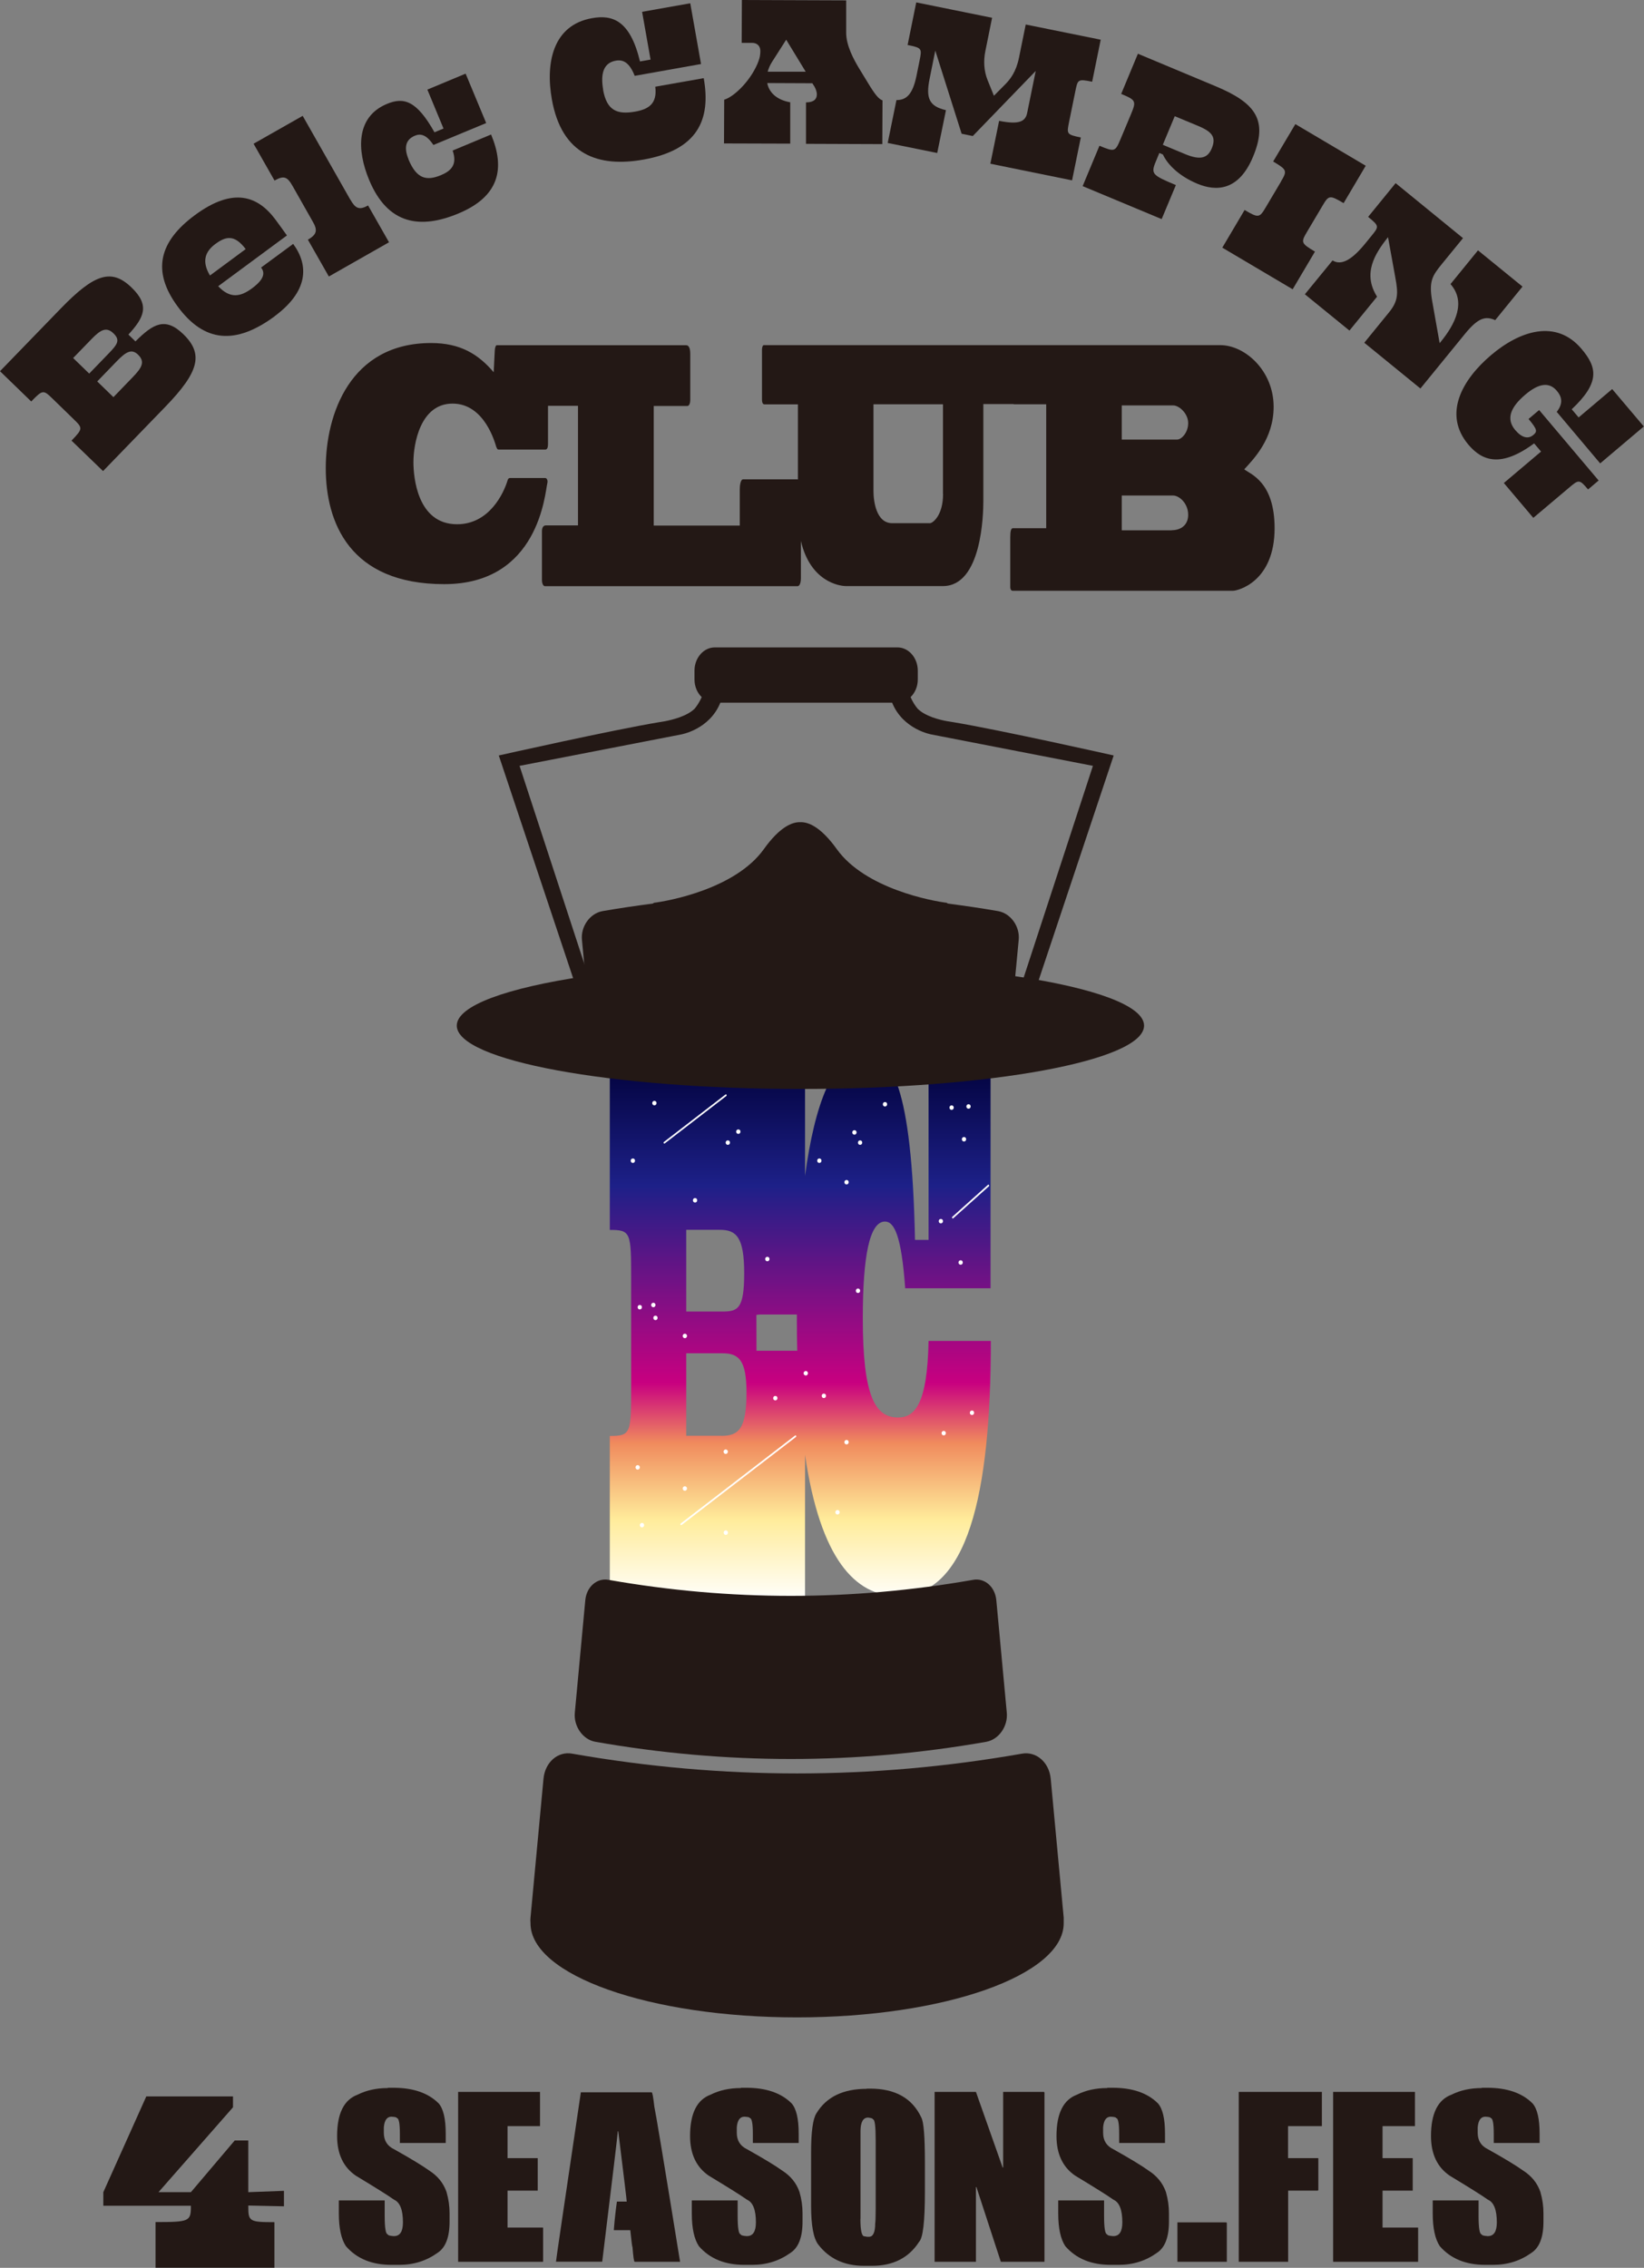 <svg width="361" height="498" viewBox="0 0 361 498" fill="none" xmlns="http://www.w3.org/2000/svg">
<rect x="0" y="0" width="361" height="498" fill="#808080" stroke="none"/>
<path d="M273.214 103.066C275.262 100.829 279.673 96.374 279.673 89.323C279.673 81.406 273.383 75.79 267.958 75.79H167.719C167.487 75.79 167.318 76.276 167.318 76.783V87.655C167.318 88.499 167.551 88.795 167.846 88.795H175.213V105.304L175.065 105.262H163.16C162.611 105.262 162.443 106.677 162.443 107.373V115.417H143.551V89.154H150.918C151.34 89.154 151.572 88.584 151.572 87.74V77.712C151.572 76.297 151.171 75.811 150.686 75.811H119.784H119.721H109.062C108.893 75.811 108.661 76.297 108.64 77.078L108.408 81.744C105.052 77.796 101.104 75.326 94.667 75.326C76.915 75.326 71.533 90.927 71.533 102.792C71.533 114.657 76.725 128.274 97.537 128.274C118.349 128.274 119.658 108.281 120.186 106.107C120.354 105.41 120.017 104.967 119.721 104.967H112.08C111.785 104.967 111.595 105.03 111.468 105.452C110.624 108.281 107.458 115.121 100.366 115.121C91.564 115.121 90.783 104.608 90.783 101.483C90.783 97.535 92.26 88.626 99.374 88.626C106.487 88.626 108.745 97.451 108.956 98.084C109.21 98.718 109.273 98.718 109.569 98.718H119.848C120.249 98.57 120.333 98.147 120.333 97.451V89.112H126.919V115.375H119.848C119.193 115.375 119.004 116.071 119.004 116.641V127.303C119.004 128.21 119.32 128.717 119.658 128.717H175.149C175.466 128.717 175.867 128.231 175.867 126.944V118.795C177.935 127.704 184.268 128.696 185.766 128.696H207.064C215.612 128.696 215.929 112.799 215.929 110.054V88.732H222.493C222.493 88.732 222.641 88.774 222.725 88.774H229.733V115.987H222.43C222.029 115.987 221.839 116.557 221.839 117.992V128.928C221.839 129.435 222.071 129.73 222.367 129.73H270.745C271.779 129.73 279.884 127.788 279.884 115.987C279.884 105.684 274.46 104.101 273.172 103.024L273.214 103.066ZM207.085 108.471C207.085 113.263 204.763 114.889 204.214 114.889H195.919C192.331 114.889 191.803 109.864 191.803 107.838V88.774H207.064V108.471H207.085ZM257.32 116.451H246.323V108.809H257.574C258.967 108.809 260.909 110.54 260.909 113.052C260.909 115.29 259.304 116.43 257.32 116.43V116.451ZM258.502 96.522H246.323V89.027H257.616C258.946 89.027 260.909 90.822 260.909 92.912C260.909 95.002 259.431 96.522 258.502 96.522Z" fill="#231815"/>
<path d="M22.606 103.425L15.704 96.754C18.237 94.136 18.174 93.989 16.168 92.046L11.546 87.549C9.541 85.607 9.393 85.523 6.86 88.162L0 81.512L13.403 67.684C20.812 60.041 24.548 58.922 28.917 63.166C32.949 67.071 31.64 69.71 28.2 73.468L29.74 74.967C33.603 71.125 36.263 69.52 40.252 73.384C44.748 77.733 43.713 81.68 36.305 89.323L22.627 103.447L22.606 103.425ZM16.063 78.619L19.588 82.039L23.936 77.543C25.814 75.6 26.427 74.671 24.928 73.215C23.387 71.716 22.121 72.37 20.137 74.418L16.063 78.619ZM21.361 83.771L24.907 87.212L29.149 82.821C31.197 80.709 31.893 79.422 30.31 77.88C28.917 76.529 27.693 77.226 25.709 79.253L21.361 83.749V83.771Z" fill="#231815"/>
<path d="M60.304 69.457C51.692 75.811 44.811 75.178 39.028 67.325C33.223 59.471 34.996 53.011 42.785 47.248C51.27 40.977 56.673 43.068 60.515 48.261C61.317 49.359 62.203 50.562 63.006 51.702L47.914 62.849C50.531 65.636 52.811 65.192 55.344 63.313C58.087 61.287 58.214 59.872 57.328 58.753L64.378 53.56C67.881 58.31 67.67 63.989 60.304 69.436V69.457ZM46.099 60.506L53.95 54.7C51.481 51.428 49.581 51.892 47.281 53.581C44.959 55.312 44.304 57.466 46.099 60.484V60.506Z" fill="#231815"/>
<path d="M76.958 43.87C77.992 45.685 78.836 46.255 80.82 45.115L85.422 53.201L72.209 60.717L67.607 52.631C69.739 51.428 69.697 50.414 68.641 48.599L64.251 40.851C63.111 38.845 62.372 38.465 60.283 39.648L55.681 31.562L66.467 25.439L76.937 43.87H76.958Z" fill="#231815"/>
<path d="M89.707 35.024C91.48 39.267 93.632 39.774 96.778 38.486C98.994 37.557 100.492 36.227 99.395 33.061L107.838 29.535C110.919 36.924 109.737 43.11 100.64 46.889C92.429 50.309 85.19 49.464 81.052 39.5C78.351 32.997 78.119 25.672 84.957 22.822C88.609 21.302 91.437 21.977 95.406 29.049L97.39 28.226L93.844 19.676L102.244 16.171L106.761 27.023L95.173 31.836C93.611 29.514 92.324 29.282 91.079 29.809C89.01 30.675 88.672 32.491 89.728 35.024H89.707Z" fill="#231815"/>
<path d="M132.428 19.718C133.251 24.299 135.531 25.207 139.478 24.511C142.285 24.004 144.375 22.885 143.889 19.043L154.527 17.164C156.153 26.263 153.219 32.934 141.293 35.045C131.457 36.797 123.352 34.074 121.178 21.808C119.763 13.828 121.389 5.51 130.001 3.99C134.475 3.188 138.359 4.433 140.533 13.49L142.855 13.089L140.997 2.597L151.572 0.718L153.936 14.06L139.372 16.657C138.19 13.659 136.797 13.047 135.235 13.321C132.576 13.786 131.816 16.066 132.449 19.697L132.428 19.718Z" fill="#231815"/>
<path d="M173.482 31.541L158.981 31.498L159.023 21.893C161.071 21.302 164.596 18.008 166.305 14.06C166.706 13.11 166.96 12.371 166.96 11.168C166.96 10.323 166.474 9.416 165.123 9.416H162.865L162.907 0L185.808 0.084V7.093C185.766 9.986 187.518 13.11 188.552 14.863L190.6 18.219C192.141 20.774 192.985 21.787 193.787 22.04L193.745 31.646L176.986 31.583V22.484C178.716 22.484 179.371 21.745 179.371 20.732C179.371 20.077 179.075 19.423 178.822 18.979L178.379 18.283L168.479 18.24C168.817 20.098 170.316 21.893 173.524 22.463V31.562L173.482 31.541ZM168.564 15.749H176.922L172.637 8.719L169.514 13.617C169.07 14.314 168.754 15.074 168.564 15.77V15.749Z" fill="#231815"/>
<path d="M205.861 33.609L194.927 31.393L196.848 21.977C198.832 21.977 200.352 21.006 201.238 16.699L201.914 13.364C202.462 10.661 202.483 10.514 199.296 9.88L201.196 0.528L217.85 3.906L216.372 11.21C215.929 13.406 216.056 15.58 216.858 17.586L218.251 21.027L220.741 18.515C221.839 17.417 223.148 15.728 223.76 12.646L225.237 5.383L241.701 8.719L239.822 17.945C236.635 17.29 236.656 17.459 236.108 20.14L234.778 26.664C234.229 29.408 234.145 29.535 237.332 30.189L235.411 39.605L217.47 35.953L219.39 26.537C223.802 27.424 225.174 26.685 225.554 24.785L227.432 15.58L213.607 29.873L211.159 29.366L205.375 11.105L204.13 17.29C203.243 21.597 204.067 23.349 207.718 24.194L205.797 33.609H205.861Z" fill="#231815"/>
<path d="M255.357 33.926L254.576 33.588L253.774 35.531C252.656 38.212 253.078 38.486 258.207 40.64L255.083 48.113L237.733 40.872L241.426 32.005C244.74 33.398 244.888 33.293 245.986 30.717L248.286 25.228C249.532 22.23 249.532 21.998 246.197 20.626L249.869 11.801L267.03 18.979C275.747 22.631 278.491 26.432 275.135 34.454C272.011 41.928 267.072 42.096 262.872 40.323C258.988 38.697 256.413 36.206 255.357 33.926ZM257.954 25.524L255.336 31.794L260.191 33.821C263.568 35.235 265.172 34.75 266.08 32.596C267.093 30.147 266.228 28.965 263.104 27.656L257.975 25.524H257.954Z" fill="#231815"/>
<path d="M281.256 39.901C282.692 37.494 282.628 37.283 279.568 35.467L284.443 27.255L299.894 36.396L295.039 44.609C291.937 42.772 291.768 42.856 290.354 45.263L287.061 50.816C285.625 53.222 285.647 53.412 288.749 55.249L283.852 63.525L268.402 54.383L273.299 46.108C276.359 47.923 276.57 47.86 277.985 45.453L281.277 39.901H281.256Z" fill="#231815"/>
<path d="M296.306 72.581L286.533 64.622L292.612 57.191C294.575 58.416 296.918 56.959 299.683 53.602L301.076 51.892C302.807 49.76 302.955 49.675 300.422 47.628L306.458 40.218L321.255 52.293L316.548 58.057C314.564 60.506 313.719 61.751 314.479 66.058L316.126 75.347L316.358 75.073C319.65 71.04 321.93 66.269 318.511 62.385L324.547 54.974L334.32 62.934L328.326 70.301C326.194 69.351 324.569 69.752 321.613 73.405L311.904 85.312L299.577 75.263L305.044 68.549C307.028 66.1 307.049 64.432 306.395 60.949L304.791 52.082C301.857 55.756 299.176 60.083 302.385 65.15L296.327 72.581H296.306Z" fill="#231815"/>
<path d="M336.684 113.707L330.225 106.064L338.394 99.161L336.874 97.366C329.656 102.686 325.54 101.314 322.437 97.641C316.801 90.948 321.044 83.369 327.46 77.944C333.645 72.708 341.645 69.942 347.301 76.635C350.763 80.731 351.333 84.045 345.127 89.872L346.647 91.666L354.013 85.438L360.958 93.651L351.375 101.758L341.835 90.442C343.354 88.521 342.911 87.064 341.877 85.84C340.146 83.771 337.824 84.214 334.932 86.663C331.619 89.471 330.69 92.025 332.716 94.432C334.172 96.142 335.566 96.48 336.705 95.509C337.592 94.77 337.613 94.347 335.65 92.004L337.972 90.041L351.037 105.515L348.716 107.479C346.816 105.22 346.668 105.283 344.536 107.099L336.705 113.707H336.684Z" fill="#231815"/>
<path d="M60.24 497.979H34.152V487.951C41.624 487.951 41.919 487.782 41.919 484.425V484.362H22.69V481.385L32.125 460.358H51.164V462.744L34.806 481.385H41.919L51.544 470.027H54.52V481.385L62.351 481.09V484.489L54.52 484.32V484.446C54.52 487.782 54.71 487.972 60.262 487.972V498L60.24 497.979Z" fill="#231815"/>
<path d="M85.168 458.458H86.35C90.72 458.458 94.034 459.598 96.313 461.878C97.347 463.039 97.875 465.256 97.875 468.528V470.576H87.807V468.528C87.807 466.248 87.575 465.108 87.131 465.108C87.131 464.939 86.73 464.855 85.949 464.813C84.978 464.813 84.409 465.594 84.282 467.156V468.338C84.282 470.027 85.021 471.231 86.519 471.948C90.255 474.038 92.809 475.601 94.245 476.635C96.102 477.817 97.368 479.38 98.044 481.322C98.508 482.926 98.719 484.489 98.719 486.009V487.867C98.719 491.287 97.833 493.567 96.081 494.707C93.632 496.459 90.846 497.346 87.68 497.346H85.928C81.644 497.346 78.33 495.973 75.966 493.25C74.931 491.709 74.404 489.302 74.404 486.03V483.201H84.472V486.621C84.472 489.281 84.704 490.632 85.147 490.632C85.147 490.843 85.569 490.97 86.414 491.033H86.519C87.828 491.033 88.482 490.02 88.482 488.014C88.482 485.27 87.828 483.602 86.519 483.032C85.253 482.124 82.445 480.372 78.118 477.754C75.375 475.875 74.024 472.962 74.024 469.056C74.024 464.116 75.522 461.097 78.52 459.978C80.461 459.007 82.678 458.521 85.168 458.521V458.458Z" fill="#231815"/>
<path d="M100.598 459.366H118.581V466.882H111.447V473.912H118.075V481.047H111.447V489.154H119.257V496.67H100.598V459.366Z" fill="#231815"/>
<path d="M127.552 459.45H143.087C143.256 459.45 143.446 460.485 143.678 462.575C143.931 463.651 145.831 475.01 149.335 496.67H139.372C139.203 496.67 139.056 495.593 138.887 493.44C138.823 493.44 138.655 492.194 138.401 489.724H134.792V489.619C134.982 487.233 135.214 485.164 135.467 483.454H137.62C137.62 483.201 137.008 478.05 135.763 468.022H135.657C135.657 468.507 134.517 478.05 132.238 496.649H122.085C122.085 496.353 123.922 483.94 127.552 459.429V459.45Z" fill="#231815"/>
<path d="M162.675 458.458H163.857C168.226 458.458 171.54 459.598 173.819 461.878C174.854 463.039 175.381 465.256 175.381 468.528V470.576H165.313V468.528C165.313 466.248 165.081 465.108 164.638 465.108C164.638 464.939 164.237 464.855 163.456 464.813C162.485 464.813 161.915 465.594 161.788 467.156V468.338C161.788 470.027 162.527 471.231 164.026 471.948C167.762 474.038 170.316 475.601 171.751 476.635C173.608 477.817 174.875 479.38 175.55 481.322C176.015 482.926 176.226 484.489 176.226 486.009V487.867C176.226 491.287 175.339 493.567 173.587 494.707C171.139 496.459 168.353 497.346 165.187 497.346H163.435C159.15 497.346 155.836 495.973 153.472 493.25C152.438 491.709 151.91 489.302 151.91 486.03V483.201H161.978V486.621C161.978 489.281 162.21 490.632 162.654 490.632C162.654 490.843 163.076 490.97 163.92 491.033H164.026C165.334 491.033 165.989 490.02 165.989 488.014C165.989 485.27 165.334 483.602 164.026 483.032C162.759 482.124 159.952 480.372 155.625 477.754C152.881 475.875 151.53 472.962 151.53 469.056C151.53 464.116 153.029 461.097 156.026 459.978C157.968 459.007 160.184 458.521 162.675 458.521V458.458Z" fill="#231815"/>
<path d="M190.304 458.648H191.085C196.594 458.648 200.33 460.759 202.314 465.003C202.842 465.995 203.095 469.246 203.095 474.777V481.427C203.095 487.803 202.673 491.413 201.829 492.279C199.57 495.804 196.109 497.557 191.486 497.557H189.734C185.407 497.557 182.051 495.994 179.666 492.87C178.632 491.519 178.104 488.69 178.104 484.362V472.645C178.104 468.106 178.505 465.235 179.286 464.053C181.46 460.464 185.154 458.69 190.325 458.69L190.304 458.648ZM188.932 487.275C188.932 489.809 189.228 491.075 189.819 491.075L190.41 491.181H190.811C191.719 491.181 192.183 490.21 192.183 488.246C192.246 487.824 192.288 486.811 192.288 485.228V469.985C192.288 466.924 192.098 465.404 191.697 465.404C191.697 465.214 191.339 465.087 190.621 465.003C189.523 465.003 188.953 466.016 188.953 468.022V487.275H188.932Z" fill="#231815"/>
<path d="M205.227 459.366H214.303L220.171 475.981H220.277V459.366H229.163C229.29 459.366 229.353 459.45 229.353 459.556V496.67H219.77L214.409 480.266H214.303V496.67H205.227V459.345V459.366Z" fill="#231815"/>
<path d="M243.115 458.458H244.297C248.666 458.458 251.98 459.598 254.26 461.878C255.294 463.039 255.822 465.256 255.822 468.528V470.576H245.753V468.528C245.753 466.248 245.521 465.108 245.078 465.108C245.078 464.939 244.677 464.855 243.896 464.813C242.925 464.813 242.355 465.594 242.229 467.156V468.338C242.229 470.027 242.967 471.231 244.466 471.948C248.202 474.038 250.756 475.601 252.191 476.635C254.049 477.817 255.315 479.38 256.012 481.322C256.476 482.926 256.687 484.489 256.687 486.009V487.867C256.687 491.287 255.801 493.567 254.049 494.707C251.6 496.459 248.814 497.346 245.648 497.346H243.896C239.611 497.346 236.297 495.973 233.933 493.25C232.899 491.709 232.371 489.302 232.371 486.03V483.201H242.44V486.621C242.44 489.281 242.672 490.632 243.115 490.632C243.115 490.843 243.537 490.97 244.382 491.033H244.487C245.796 491.033 246.45 490.02 246.45 488.014C246.45 485.27 245.796 483.602 244.487 483.032C243.221 482.124 240.413 480.372 236.086 477.754C233.342 475.875 231.991 472.962 231.991 469.056C231.991 464.116 233.49 461.097 236.487 459.978C238.429 459.007 240.645 458.521 243.136 458.521L243.115 458.458Z" fill="#231815"/>
<path d="M258.566 488.014H269.204C269.331 488.014 269.394 488.099 269.394 488.204V496.67H258.545V487.993L258.566 488.014Z" fill="#231815"/>
<path d="M272.011 459.366H290.269V466.882H282.839V473.912H289.488V480.857C289.488 480.984 289.425 481.047 289.298 481.047H282.86V496.67H272.011V459.345V459.366Z" fill="#231815"/>
<path d="M292.739 459.366H310.701V466.882H303.588V473.912H310.215V481.047H303.588V489.154H311.397V496.67H292.739V459.366Z" fill="#231815"/>
<path d="M325.371 458.458H326.553C330.922 458.458 334.236 459.598 336.515 461.878C337.55 463.039 338.077 465.256 338.077 468.528V470.576H328.009V468.528C328.009 466.248 327.777 465.108 327.334 465.108C327.334 464.939 326.933 464.855 326.152 464.813C325.181 464.813 324.611 465.594 324.484 467.156V468.338C324.484 470.027 325.223 471.231 326.722 471.948C330.458 474.038 333.012 475.601 334.447 476.635C336.304 477.817 337.571 479.38 338.246 481.322C338.711 482.926 338.922 484.489 338.922 486.009V487.867C338.922 491.287 338.035 493.567 336.283 494.707C333.835 496.459 331.049 497.346 327.883 497.346H326.131C321.846 497.346 318.532 495.973 316.168 493.25C315.134 491.709 314.606 489.302 314.606 486.03V483.201H324.674V486.621C324.674 489.281 324.906 490.632 325.35 490.632C325.35 490.843 325.772 490.97 326.616 491.033H326.722C328.03 491.033 328.685 490.02 328.685 488.014C328.685 485.27 328.03 483.602 326.722 483.032C325.455 482.124 322.648 480.372 318.321 477.754C315.577 475.875 314.226 472.962 314.226 469.056C314.226 464.116 315.725 461.097 318.722 459.978C320.664 459.007 322.88 458.521 325.371 458.521V458.458Z" fill="#231815"/>
<path d="M203.898 294.421C203.644 308.524 200.795 311.268 197.186 311.268C192.12 311.268 189.46 306.518 189.46 289.481C189.46 275.928 190.917 268.243 194.336 268.243C196.362 268.243 197.945 271.347 198.769 282.895H217.512V233.282H203.898V272.275H200.922C200.225 238.223 195.666 231.277 189.903 231.277C183.001 231.277 178.885 242.529 176.775 258.215V235.119H133.906V270.08C138.528 270.08 138.591 270.629 138.591 280.889V304.513C138.591 314.773 138.528 315.322 133.906 315.322V350.473H176.775V319.481C180.11 342.239 187.751 350.473 197.122 350.473C212.446 350.473 217.575 328.327 217.575 294.464H203.898V294.421ZM150.686 270.059H158.095C161.704 270.059 163.414 271.705 163.414 279.58C163.414 287.455 162.021 288.004 158.601 288.004H150.686V270.059ZM158.411 315.28H150.686V297.166H158.601C162.211 297.166 163.92 298.623 163.92 305.779C163.92 313.844 162.147 315.301 158.411 315.301V315.28ZM166.115 296.617V296.533L166.094 288.742C166.348 288.721 166.58 288.7 166.833 288.658H174.981C174.981 289.059 174.981 289.439 174.981 289.84C174.981 292.184 175.002 294.421 175.065 296.617H166.137H166.115Z" fill="url(#paint0_linear_4762_36208)"/>
<path d="M216.625 382.478C187.962 387.523 159.361 387.523 130.697 382.478C127.953 381.971 125.948 379.058 126.222 376.102C126.982 367.868 127.763 359.635 128.523 351.402C128.797 348.446 131.098 346.44 133.652 346.926C160.353 351.613 186.948 351.613 213.649 346.926C216.203 346.44 218.504 348.425 218.778 351.402C219.538 359.635 220.319 367.868 221.079 376.102C221.353 379.058 219.348 381.971 216.604 382.478H216.625Z" fill="#231815"/>
<path d="M209.069 158.548C208.71 158.484 208.351 158.421 208.035 158.379C206.367 158.083 203.159 157.302 201.491 155.613C200.943 154.959 200.415 154.135 199.951 153.08C200.921 152.151 201.534 150.757 201.534 149.195V147.274C201.534 144.466 199.528 142.165 197.08 142.165H156.955C154.506 142.165 152.501 144.466 152.501 147.274V149.195C152.501 150.757 153.113 152.151 154.084 153.08C153.62 154.114 153.092 154.959 152.543 155.613C150.855 157.281 147.646 158.062 146 158.379C145.662 158.421 145.325 158.484 144.966 158.548C134.412 160.3 109.526 165.894 109.526 165.894L131.605 232.037L134.644 231.024L114.086 168.174L149.504 161.292C149.504 161.292 155.773 160.258 158.179 154.304H195.898C198.325 160.258 204.573 161.292 204.573 161.292L239.991 168.174L219.433 231.024L222.472 232.037L244.55 165.894C244.55 165.894 219.686 160.3 209.111 158.548H209.069Z" fill="#231815"/>
<path d="M222.937 214.367C223.19 211.707 223.443 209.025 223.696 206.365C223.971 203.431 221.944 200.581 219.179 200.074C215.401 199.42 211.644 198.871 207.866 198.385L208.14 198.28C204.679 197.878 189.988 195.155 183.761 186.478C180.173 181.475 177.429 180.483 175.74 180.546C174.052 180.483 171.287 181.475 167.72 186.478C161.493 195.176 146.802 197.878 143.34 198.28L143.615 198.385C139.837 198.871 136.08 199.42 132.301 200.074C129.536 200.581 127.51 203.452 127.784 206.365C128.038 209.025 128.291 211.707 128.544 214.367C111.321 216.921 100.302 220.827 100.302 225.218C100.302 232.902 134.074 239.13 175.761 239.13C217.449 239.13 251.22 232.902 251.22 225.218C251.22 220.827 240.181 216.921 222.958 214.367H222.937Z" fill="#231815"/>
<path d="M233.575 421.112C232.625 410.957 231.675 400.802 230.725 390.627C230.387 386.974 227.538 384.526 224.393 385.096C191.444 390.88 158.622 390.88 125.674 385.096C122.529 384.504 119.679 386.953 119.341 390.627C118.392 400.781 117.442 410.936 116.492 421.112C116.45 421.492 116.45 421.872 116.492 422.252V422.336C116.492 433.758 142.686 443.004 175.023 443.004C207.359 443.004 233.575 433.736 233.575 422.336V422.252C233.575 421.872 233.575 421.492 233.575 421.112Z" fill="#231815"/>
<path d="M143.699 242.719C144.311 242.719 144.333 241.748 143.699 241.748C143.066 241.748 143.066 242.719 143.699 242.719Z" fill="white"/>
<path d="M159.825 251.396C160.437 251.396 160.458 250.425 159.825 250.425C159.192 250.425 159.192 251.396 159.825 251.396Z" fill="white"/>
<path d="M138.971 255.365C139.583 255.365 139.604 254.394 138.971 254.394C138.338 254.394 138.338 255.365 138.971 255.365Z" fill="white"/>
<path d="M152.628 264.063C153.24 264.063 153.261 263.092 152.628 263.092C151.995 263.092 151.995 264.063 152.628 264.063Z" fill="white"/>
<path d="M168.501 276.962C169.113 276.962 169.134 275.991 168.501 275.991C167.867 275.991 167.867 276.962 168.501 276.962Z" fill="white"/>
<path d="M185.893 260.094C186.505 260.094 186.526 259.123 185.893 259.123C185.26 259.123 185.26 260.094 185.893 260.094Z" fill="white"/>
<path d="M140.491 287.539C141.103 287.539 141.124 286.568 140.491 286.568C139.858 286.568 139.858 287.539 140.491 287.539Z" fill="white"/>
<path d="M143.467 287.054C144.079 287.054 144.1 286.082 143.467 286.082C142.834 286.082 142.834 287.054 143.467 287.054Z" fill="white"/>
<path d="M140.976 335.399C141.588 335.399 141.61 334.428 140.976 334.428C140.343 334.428 140.343 335.399 140.976 335.399Z" fill="white"/>
<path d="M188.405 283.929C189.017 283.929 189.038 282.958 188.405 282.958C187.771 282.958 187.771 283.929 188.405 283.929Z" fill="white"/>
<path d="M185.893 317.18C186.505 317.18 186.526 316.209 185.893 316.209C185.26 316.209 185.26 317.18 185.893 317.18Z" fill="white"/>
<path d="M159.382 337.046C159.994 337.046 160.015 336.075 159.382 336.075C158.749 336.075 158.749 337.046 159.382 337.046Z" fill="white"/>
<path d="M183.909 332.57C184.521 332.57 184.542 331.599 183.909 331.599C183.276 331.599 183.276 332.57 183.909 332.57Z" fill="white"/>
<path d="M179.919 255.365C180.532 255.365 180.553 254.394 179.919 254.394C179.286 254.394 179.286 255.365 179.919 255.365Z" fill="white"/>
<path d="M162.126 248.989C162.738 248.989 162.759 248.018 162.126 248.018C161.493 248.018 161.493 248.989 162.126 248.989Z" fill="white"/>
<path d="M187.624 249.158C188.236 249.158 188.257 248.187 187.624 248.187C186.991 248.187 186.991 249.158 187.624 249.158Z" fill="white"/>
<path d="M188.869 251.396C189.481 251.396 189.502 250.425 188.869 250.425C188.236 250.425 188.236 251.396 188.869 251.396Z" fill="white"/>
<path d="M194.336 242.973C194.948 242.973 194.969 242.002 194.336 242.002C193.703 242.002 193.703 242.973 194.336 242.973Z" fill="white"/>
<path d="M159.361 319.27C159.973 319.27 159.994 318.299 159.361 318.299C158.728 318.299 158.728 319.27 159.361 319.27Z" fill="white"/>
<path d="M212.678 243.458C213.29 243.458 213.312 242.487 212.678 242.487C212.045 242.487 212.045 243.458 212.678 243.458Z" fill="white"/>
<path d="M208.963 243.712C209.576 243.712 209.597 242.74 208.963 242.74C208.33 242.74 208.33 243.712 208.963 243.712Z" fill="white"/>
<path d="M211.686 250.657C212.298 250.657 212.319 249.686 211.686 249.686C211.053 249.686 211.053 250.657 211.686 250.657Z" fill="white"/>
<path d="M210.947 277.722C211.559 277.722 211.581 276.751 210.947 276.751C210.314 276.751 210.314 277.722 210.947 277.722Z" fill="white"/>
<path d="M206.599 268.644C207.211 268.644 207.233 267.673 206.599 267.673C205.966 267.673 205.987 268.644 206.599 268.644Z" fill="white"/>
<path d="M143.931 289.883C144.544 289.883 144.565 288.911 143.931 288.911C143.298 288.911 143.319 289.883 143.931 289.883Z" fill="white"/>
<path d="M150.39 293.851C151.002 293.851 151.023 292.88 150.39 292.88C149.757 292.88 149.757 293.851 150.39 293.851Z" fill="white"/>
<path d="M170.252 307.511C170.864 307.511 170.885 306.539 170.252 306.539C169.619 306.539 169.619 307.511 170.252 307.511Z" fill="white"/>
<path d="M176.943 302.043C177.556 302.043 177.577 301.072 176.943 301.072C176.31 301.072 176.31 302.043 176.943 302.043Z" fill="white"/>
<path d="M180.912 307.004C181.524 307.004 181.545 306.033 180.912 306.033C180.278 306.033 180.278 307.004 180.912 307.004Z" fill="white"/>
<path d="M207.232 315.195C207.845 315.195 207.866 314.224 207.232 314.224C206.599 314.224 206.599 315.195 207.232 315.195Z" fill="white"/>
<path d="M213.438 310.72C214.05 310.72 214.071 309.748 213.438 309.748C212.805 309.748 212.805 310.72 213.438 310.72Z" fill="white"/>
<path d="M150.39 327.355C151.002 327.355 151.023 326.384 150.39 326.384C149.757 326.384 149.757 327.355 150.39 327.355Z" fill="white"/>
<path d="M140.027 322.711C140.639 322.711 140.66 321.74 140.027 321.74C139.393 321.74 139.393 322.711 140.027 322.711Z" fill="white"/>
<path d="M174.579 315.237C166.221 321.676 157.841 328.115 149.483 334.554C149.293 334.702 149.483 335.019 149.673 334.871C158.031 328.432 166.411 321.993 174.769 315.554C174.959 315.406 174.769 315.09 174.579 315.237Z" fill="white"/>
<path d="M159.298 240.355C154.802 243.817 150.285 247.301 145.789 250.763C145.599 250.911 145.789 251.227 145.979 251.079C150.475 247.617 154.992 244.134 159.488 240.671C159.678 240.524 159.488 240.207 159.298 240.355Z" fill="white"/>
<path d="M216.942 260.179C214.325 262.522 211.728 264.865 209.111 267.209C208.942 267.356 209.153 267.673 209.322 267.525C211.94 265.182 214.536 262.839 217.153 260.495C217.322 260.347 217.111 260.031 216.942 260.179Z" fill="white"/>
<defs>
<linearGradient id="paint0_linear_4762_36208" x1="178.108" y1="351.801" x2="178.108" y2="231.491" gradientUnits="userSpaceOnUse">
<stop stop-color="white"/>
<stop offset="0.15" stop-color="#FFEC9B"/>
<stop offset="0.29" stop-color="#F08B5D"/>
<stop offset="0.4" stop-color="#C80080"/>
<stop offset="0.55" stop-color="#810F84"/>
<stop offset="0.76" stop-color="#1D2088"/>
<stop offset="1" stop-color="#000037"/>
</linearGradient>
</defs>
</svg>
